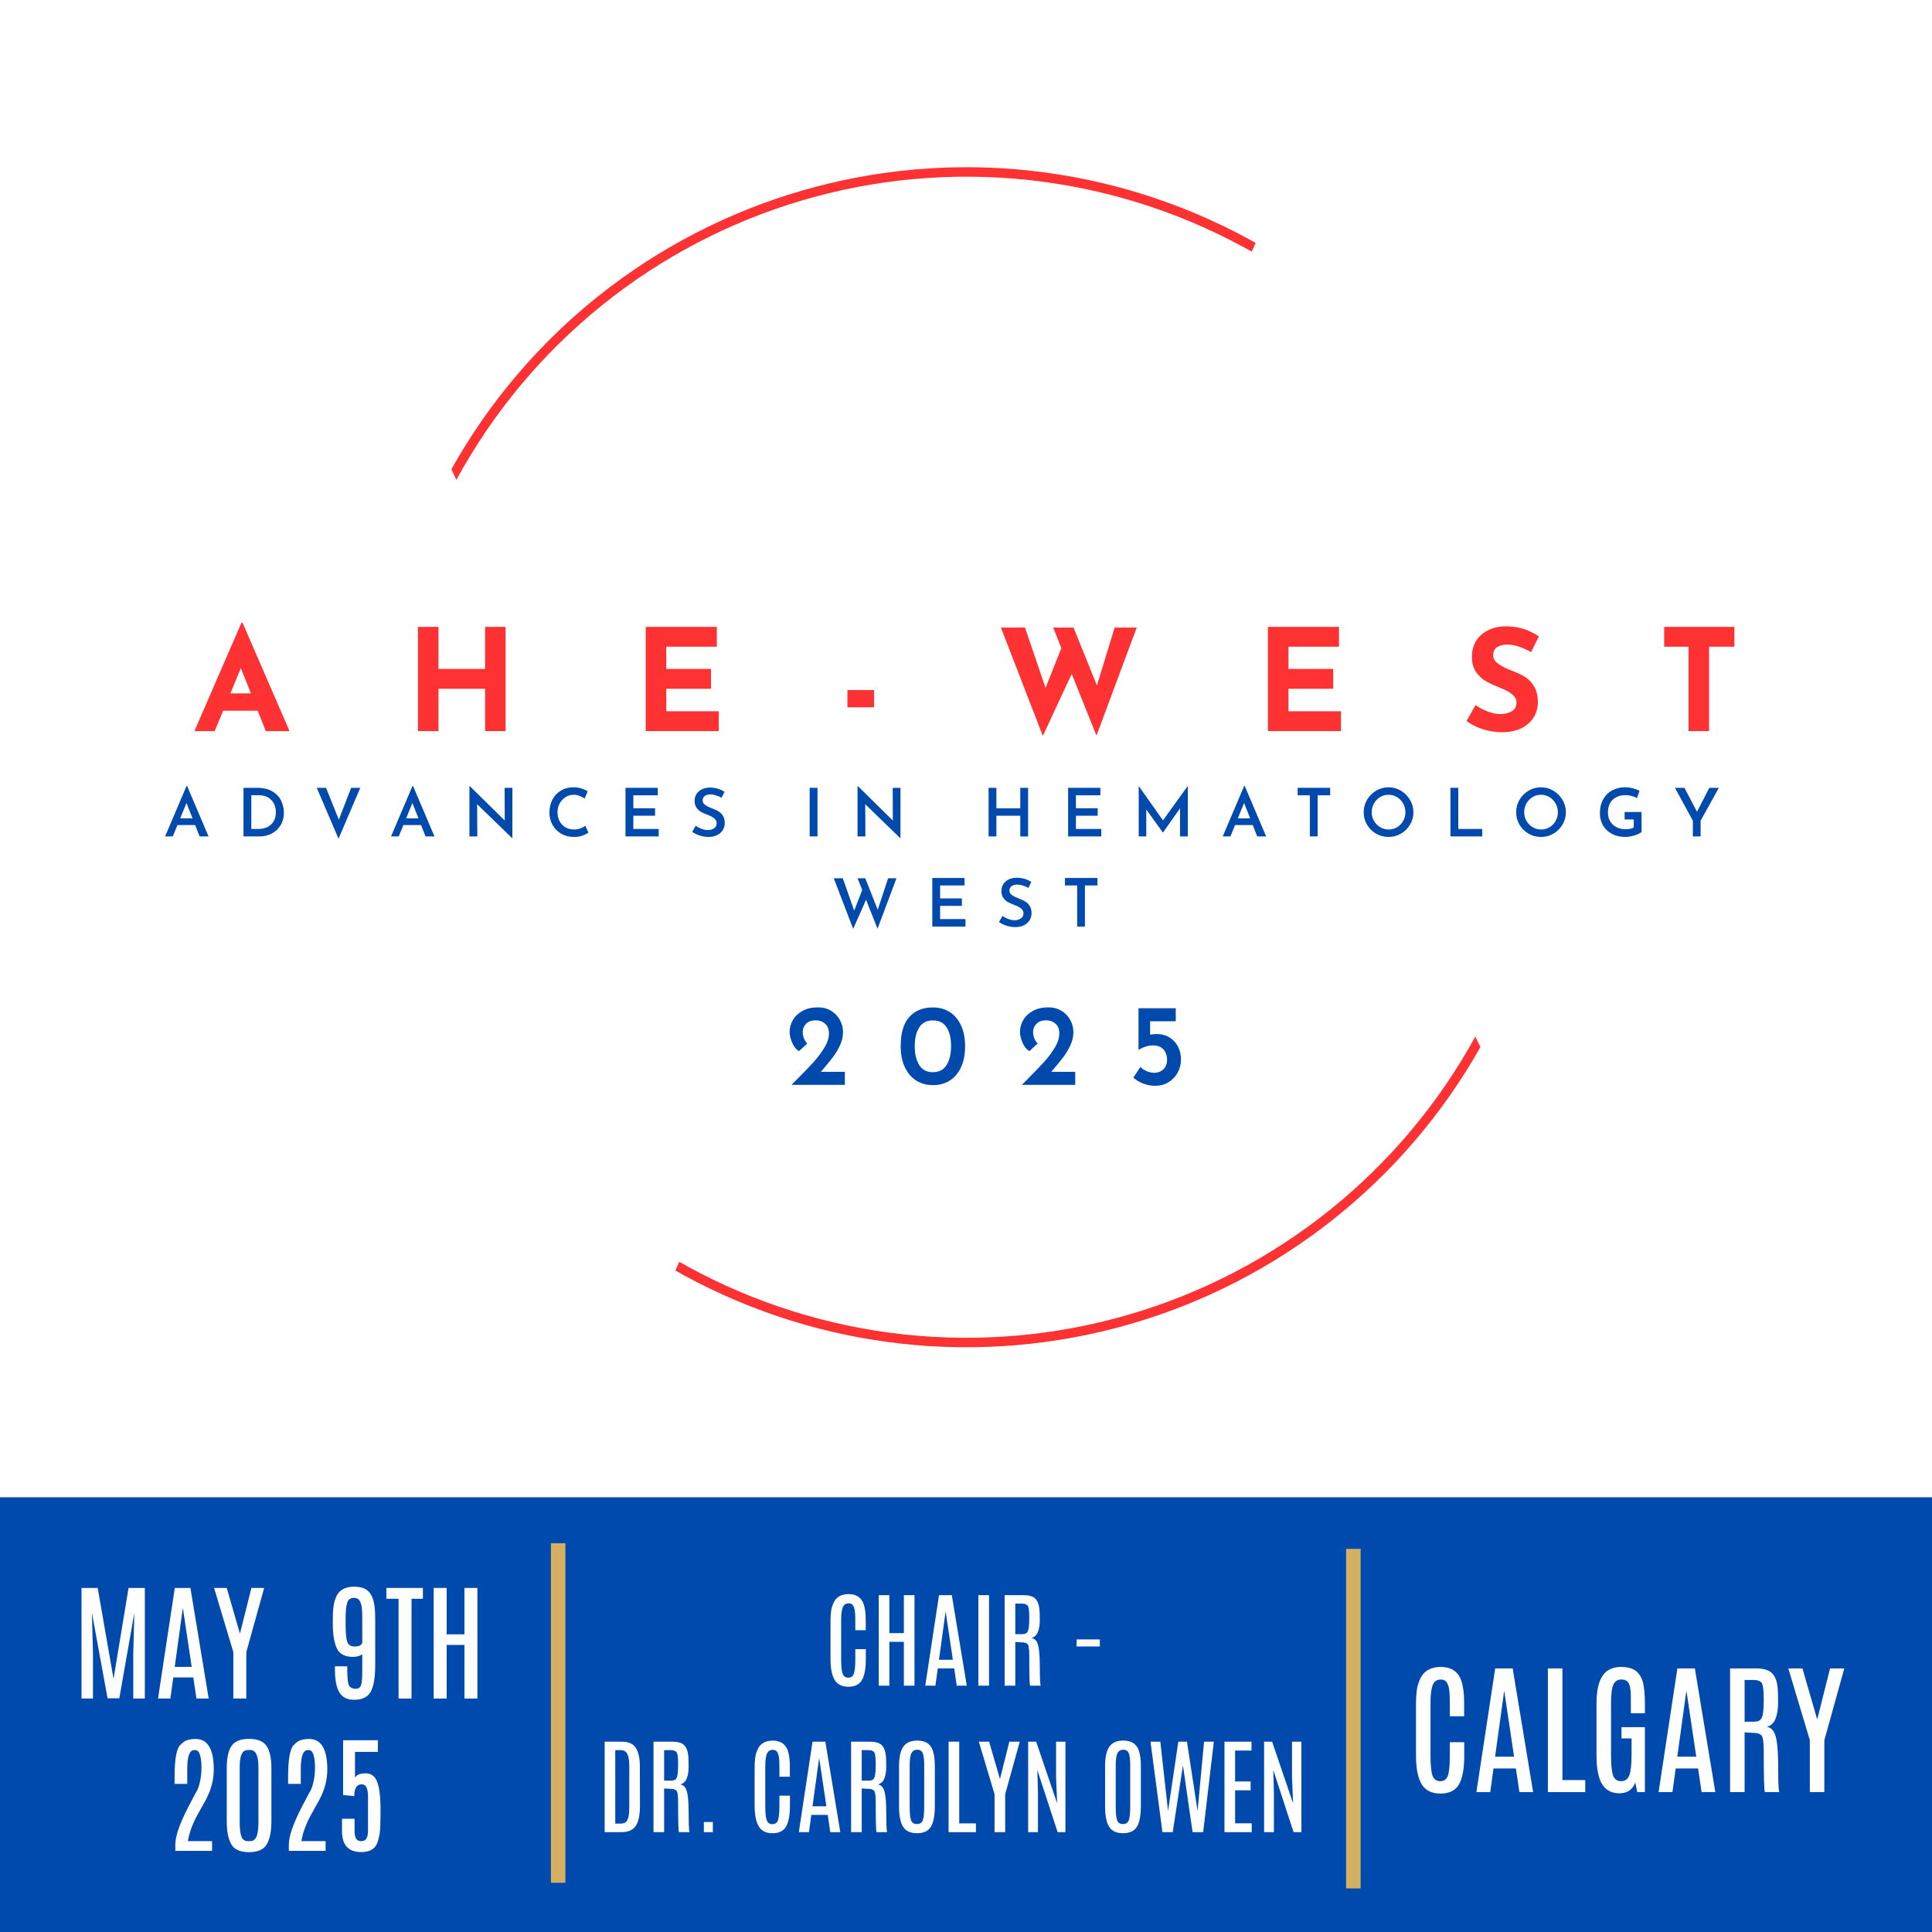 <svg xmlns="http://www.w3.org/2000/svg" xmlns:xlink="http://www.w3.org/1999/xlink" width="1200" viewBox="0 0 900 900" height="1200" preserveAspectRatio="xMidYMid meet"><defs><g></g><clipPath id="318fe3b768"><path d="M 0 697.492 L 900 697.492 L 900 899.992 L 0 899.992 Z M 0 697.492 " clip-rule="nonzero"></path></clipPath><clipPath id="d63f9e5e14"><path d="M 210 77 L 690 77 L 690 628 L 210 628 Z M 210 77 " clip-rule="nonzero"></path></clipPath><clipPath id="4c1cd659b2"><path d="M 853.598 368.203 L 486.469 754.949 L 46.418 337.223 L 413.543 -49.527 Z M 853.598 368.203 " clip-rule="nonzero"></path></clipPath><clipPath id="1ae7d8a7b8"><path d="M 853.598 368.203 L 486.469 754.949 L 46.418 337.223 L 413.543 -49.527 Z M 853.598 368.203 " clip-rule="nonzero"></path></clipPath></defs><rect x="-90" width="1080" fill="#ffffff" y="-90" height="1080" fill-opacity="1"></rect><rect x="-90" width="1080" fill="#ffffff" y="-90" height="1080" fill-opacity="1"></rect><g clip-path="url(#318fe3b768)"><path fill="#004aad" d="M 0 697.492 L 900 697.492 L 900 899.992 L 0 899.992 Z M 0 697.492 " fill-opacity="1" fill-rule="nonzero"></path></g><path stroke-linecap="butt" transform="matrix(0, -0.75, 0.75, 0, 256.631, 877.086)" fill="none" stroke-linejoin="miter" d="M -0.001 4.502 L 210.916 4.502 " stroke="#d4b062" stroke-width="9" stroke-opacity="1" stroke-miterlimit="4"></path><path stroke-linecap="butt" transform="matrix(0, -0.75, 0.75, 0, 627.074, 879.695)" fill="none" stroke-linejoin="miter" d="M -0.001 4.5 L 210.916 4.5 " stroke="#d4b062" stroke-width="9" stroke-opacity="1" stroke-miterlimit="4"></path><g fill="#ffffff" fill-opacity="1"><g transform="translate(655.564, 834.823)"><g><path d="M 4.062 -40.984 C 4.062 -45.348 4.422 -48.551 5.141 -50.594 C 5.859 -52.645 6.645 -54.156 7.5 -55.125 C 9.352 -57.219 12.055 -58.273 15.609 -58.297 C 20.586 -58.273 23.797 -56.082 25.234 -51.719 C 26.066 -49.207 26.484 -45.867 26.484 -41.703 L 26.484 -35.312 L 19.828 -35.312 L 19.828 -41.734 C 19.828 -45.422 19.625 -47.91 19.219 -49.203 C 18.82 -50.504 18.336 -51.367 17.766 -51.797 C 17.203 -52.223 16.484 -52.438 15.609 -52.438 C 13.797 -52.438 12.547 -51.578 11.859 -49.859 C 11.172 -48.148 10.828 -45.453 10.828 -41.766 L 10.828 -16.828 C 10.828 -12.461 11.141 -9.41 11.766 -7.672 C 12.391 -5.941 13.586 -5.078 15.359 -5.078 C 17.141 -5.078 18.328 -5.945 18.922 -7.688 C 19.523 -9.438 19.828 -12.492 19.828 -16.859 L 19.828 -23.234 L 26.547 -23.234 L 26.547 -16.922 C 26.547 -10.879 25.723 -6.43 24.078 -3.578 C 22.43 -0.734 19.555 0.688 15.453 0.688 C 11.348 0.688 8.422 -0.773 6.672 -3.703 C 4.93 -6.641 4.062 -11.066 4.062 -16.984 Z M 4.062 -40.984 "></path></g></g></g><g fill="#ffffff" fill-opacity="1"><g transform="translate(685.612, 834.823)"><g><path d="M 10.906 -57.609 L 19.047 -57.609 L 28.578 0 L 22.188 0 L 20.547 -11 L 10.109 -11 L 8.609 0 L 2.156 0 Z M 10.859 -16.5 L 19.703 -16.5 L 15.156 -46.938 L 15.062 -46.938 Z M 10.859 -16.5 "></path></g></g></g><g fill="#ffffff" fill-opacity="1"><g transform="translate(716.347, 834.823)"><g><path d="M 4.719 -57.609 L 11.484 -57.609 L 11.484 -5.594 L 22.125 -5.594 L 22.125 0 L 4.719 0 Z M 4.719 -57.609 "></path></g></g></g><g fill="#ffffff" fill-opacity="1"><g transform="translate(739.652, 834.823)"><g><path d="M 4.062 -41.312 C 4.062 -49.77 6.066 -55.023 10.078 -57.078 C 11.648 -57.867 13.375 -58.273 15.25 -58.297 C 18.758 -58.297 21.301 -57.547 22.875 -56.047 C 24.445 -54.555 25.461 -52.582 25.922 -50.125 C 26.379 -47.664 26.609 -44.68 26.609 -41.172 L 26.609 -36.719 L 20.062 -36.719 L 20.062 -44.219 C 20.062 -47.164 19.758 -49.27 19.156 -50.531 C 18.562 -51.801 17.383 -52.438 15.625 -52.438 C 13.875 -52.438 12.633 -51.641 11.906 -50.047 C 11.188 -48.453 10.828 -45.633 10.828 -41.594 L 10.828 -17.375 C 10.828 -12.77 11.145 -9.566 11.781 -7.766 C 12.414 -5.973 13.664 -5.078 15.531 -5.078 C 17.395 -5.078 18.672 -6.004 19.359 -7.859 C 20.047 -9.711 20.391 -12.93 20.391 -17.516 L 20.391 -25 L 15.703 -25 L 15.703 -30.25 L 26.609 -30.25 L 26.609 0 L 23.047 0 L 22.125 -4.453 C 20.832 -1.109 18.367 0.562 14.734 0.562 C 11.109 0.562 8.422 -0.848 6.672 -3.672 C 4.93 -6.504 4.062 -11 4.062 -17.156 Z M 4.062 -41.312 "></path></g></g></g><g fill="#ffffff" fill-opacity="1"><g transform="translate(770.485, 834.823)"><g><path d="M 10.906 -57.609 L 19.047 -57.609 L 28.578 0 L 22.188 0 L 20.547 -11 L 10.109 -11 L 8.609 0 L 2.156 0 Z M 10.859 -16.5 L 19.703 -16.5 L 15.156 -46.938 L 15.062 -46.938 Z M 10.859 -16.5 "></path></g></g></g><g fill="#ffffff" fill-opacity="1"><g transform="translate(801.22, 834.823)"><g><path d="M 4.719 -57.609 L 16.797 -57.609 C 20.211 -57.609 22.676 -56.895 24.188 -55.469 C 25.695 -54.051 26.602 -51.645 26.906 -48.25 C 27.031 -46.852 27.094 -44.676 27.094 -41.719 C 27.094 -38.758 26.707 -36.273 25.938 -34.266 C 25.164 -32.254 23.797 -30.957 21.828 -30.375 C 23.266 -30.133 24.352 -29.375 25.094 -28.094 C 25.844 -26.82 26.367 -24.797 26.672 -22.016 C 26.984 -19.234 27.141 -15.098 27.141 -9.609 C 27.141 -4.117 27.312 -0.914 27.656 0 L 20.922 0 C 20.566 -0.695 20.391 -7.164 20.391 -19.406 C 20.391 -23.531 19.984 -25.926 19.172 -26.594 C 18.367 -27.258 17.148 -27.594 15.516 -27.594 L 11.484 -27.828 L 11.484 0 L 4.719 0 Z M 20.391 -43.5 C 20.391 -47.926 19.988 -50.488 19.188 -51.188 C 18.395 -51.883 17.25 -52.234 15.75 -52.234 L 11.484 -52.234 L 11.484 -32.797 L 15.812 -32.797 C 17.113 -32.797 18.07 -33.047 18.688 -33.547 C 19.301 -34.047 19.738 -35.004 20 -36.422 C 20.258 -37.848 20.391 -40.078 20.391 -43.109 Z M 20.391 -43.5 "></path></g></g></g><g fill="#ffffff" fill-opacity="1"><g transform="translate(832.414, 834.823)"><g><path d="M 20.094 -57.609 L 26.734 -57.609 L 17.438 -24.188 L 17.438 0 L 10.672 0 L 10.672 -24.188 L 0.656 -57.609 L 7.234 -57.609 L 14.047 -34.047 L 14.172 -34.047 Z M 20.094 -57.609 "></path></g></g></g><g fill="#ffffff" fill-opacity="1"><g transform="translate(859.783, 834.823)"><g></g></g></g><g fill="#ffffff" fill-opacity="1"><g transform="translate(33.75, 791.24)"><g><path d="M 26.141 -51.516 L 33.719 -51.516 L 33.719 0 L 28.328 0 L 28.328 -20.656 L 28.828 -39.922 L 21.828 -0.094 L 16.359 -0.094 L 9.078 -39.922 L 9.562 -20.656 L 9.562 0 L 4.219 0 L 4.219 -51.516 L 11.766 -51.516 L 19.141 -9.156 Z M 26.141 -51.516 "></path></g></g></g><g fill="#ffffff" fill-opacity="1"><g transform="translate(71.674, 791.24)"><g><path d="M 9.75 -51.516 L 17.031 -51.516 L 25.547 0 L 19.844 0 L 18.375 -9.828 L 9.047 -9.828 L 7.703 0 L 1.938 0 Z M 9.719 -14.75 L 17.625 -14.75 L 13.547 -41.969 L 13.469 -41.969 Z M 9.719 -14.75 "></path></g></g></g><g fill="#ffffff" fill-opacity="1"><g transform="translate(99.152, 791.24)"><g><path d="M 17.969 -51.516 L 23.906 -51.516 L 15.594 -21.625 L 15.594 0 L 9.547 0 L 9.547 -21.625 L 0.578 -51.516 L 6.469 -51.516 L 12.562 -30.438 L 12.672 -30.438 Z M 17.969 -51.516 "></path></g></g></g><g fill="#ffffff" fill-opacity="1"><g transform="translate(123.621, 791.24)"><g></g></g></g><g fill="#ffffff" fill-opacity="1"><g transform="translate(138.34, 791.24)"><g></g></g></g><g fill="#ffffff" fill-opacity="1"><g transform="translate(153.07, 791.24)"><g><path d="M 1.953 -36.578 C 1.953 -40.578 2.227 -43.488 2.781 -45.312 C 3.344 -47.145 3.977 -48.477 4.688 -49.312 C 6.258 -51.164 8.672 -52.094 11.922 -52.094 C 15.172 -52.094 17.508 -51.242 18.938 -49.547 C 20.375 -47.848 21.242 -45.234 21.547 -41.703 C 21.66 -40.273 21.719 -38.508 21.719 -36.406 L 21.719 -15.688 C 21.719 -8.695 20.734 -4.113 18.766 -1.938 C 17.242 -0.258 14.945 0.578 11.875 0.578 C 8.801 0.578 6.562 -0.492 5.156 -2.641 C 3.75 -4.785 3.016 -8.285 2.953 -13.141 L 2.953 -15.016 L 8.688 -15.016 L 8.688 -14.141 C 8.688 -9.398 9.02 -6.613 9.688 -5.781 C 10.352 -4.945 11.316 -4.531 12.578 -4.531 C 13.848 -4.531 14.68 -5.062 15.078 -6.125 C 15.484 -7.188 15.688 -9.359 15.688 -12.641 L 15.688 -20.656 C 14.676 -19.82 13.203 -19.406 11.266 -19.406 C 7.598 -19.406 5.129 -20.723 3.859 -23.359 C 2.586 -25.992 1.953 -29.961 1.953 -35.266 Z M 15.688 -37.438 C 15.688 -40.688 15.5 -42.883 15.125 -44.031 C 14.758 -45.176 14.32 -45.938 13.812 -46.312 C 13.301 -46.695 12.641 -46.891 11.828 -46.891 C 10.203 -46.891 9.145 -46.117 8.656 -44.578 C 8.176 -43.035 7.938 -40.645 7.938 -37.406 L 7.938 -34.453 C 7.938 -30.504 8.191 -27.812 8.703 -26.375 C 9.223 -24.945 10.395 -24.234 12.219 -24.234 C 14.039 -24.234 15.195 -24.781 15.688 -25.875 Z M 15.688 -37.438 "></path></g></g></g><g fill="#ffffff" fill-opacity="1"><g transform="translate(179.172, 791.24)"><g><path d="M 0.812 -51.516 L 17.828 -51.516 L 17.828 -46.469 L 12.531 -46.469 L 12.531 0 L 6.5 0 L 6.5 -46.469 L 0.812 -46.469 Z M 0.812 -51.516 "></path></g></g></g><g fill="#ffffff" fill-opacity="1"><g transform="translate(197.813, 791.24)"><g><path d="M 18.531 -51.516 L 24.578 -51.516 L 24.578 0 L 18.531 0 L 18.531 -24.969 L 10.266 -24.969 L 10.266 0 L 4.219 0 L 4.219 -51.516 L 10.266 -51.516 L 10.266 -29.906 L 18.531 -29.906 Z M 18.531 -51.516 "></path></g></g></g><g fill="#ffffff" fill-opacity="1"><g transform="translate(76.574, 862.195)"><g><path d="M 4.75 -34.344 C 4.75 -42.383 5.586 -47.332 7.266 -49.188 C 7.91 -49.895 8.562 -50.461 9.219 -50.891 C 10.488 -51.711 12.266 -52.125 14.547 -52.125 C 20.191 -52.125 23.016 -47.367 23.016 -37.859 C 23.016 -33.141 21.797 -28.473 19.359 -23.859 C 18.285 -21.867 17.203 -19.922 16.109 -18.016 C 13.348 -13.242 11.629 -8.75 10.953 -4.531 L 22.219 -4.531 L 22.219 0 L 5.094 0 L 5.094 -2.875 C 5.094 -6.758 7.047 -12.488 10.953 -20.062 C 10.973 -20.082 11.609 -21.301 12.859 -23.719 C 14.109 -26.133 14.859 -27.52 15.109 -27.875 C 15.754 -29.062 16.273 -30.648 16.672 -32.641 C 17.078 -34.641 17.281 -36.66 17.281 -38.703 C 17.281 -40.754 17.129 -42.43 16.828 -43.734 C 16.535 -45.047 16.176 -45.91 15.75 -46.328 C 15.32 -46.754 14.812 -46.969 14.219 -46.969 C 13.625 -46.969 13.141 -46.848 12.766 -46.609 C 11.359 -45.754 10.656 -42.848 10.656 -37.891 L 10.656 -31.188 L 4.75 -31.188 Z M 4.75 -34.344 "></path></g></g></g><g fill="#ffffff" fill-opacity="1"><g transform="translate(102.679, 862.195)"><g><path d="M 2.953 -38.531 C 2.953 -43.102 3.672 -46.516 5.109 -48.766 C 6.547 -51.023 9.281 -52.156 13.312 -52.156 C 17.344 -52.156 20.086 -51.031 21.547 -48.781 C 23.016 -46.539 23.75 -43.125 23.75 -38.531 L 23.75 -13.906 C 23.75 -9.164 23.039 -5.562 21.625 -3.094 C 20.207 -0.625 17.441 0.609 13.328 0.609 C 9.223 0.609 6.469 -0.613 5.062 -3.062 C 3.656 -5.508 2.953 -9.125 2.953 -13.906 Z M 17.719 -38.859 C 17.719 -43.859 16.656 -46.539 14.531 -46.906 C 14.195 -46.969 13.719 -47 13.094 -47 C 12.469 -47 11.863 -46.879 11.281 -46.641 C 10.707 -46.41 10.18 -45.719 9.703 -44.562 C 9.223 -43.414 8.984 -41.523 8.984 -38.891 L 8.984 -13.766 C 8.984 -13.68 8.984 -13.602 8.984 -13.531 C 8.984 -8.883 9.562 -6.113 10.719 -5.219 C 11.301 -4.75 12.004 -4.516 12.828 -4.516 C 13.66 -4.516 14.254 -4.551 14.609 -4.625 C 14.984 -4.664 15.383 -4.863 15.812 -5.219 C 17.082 -6.188 17.719 -8.969 17.719 -13.562 C 17.719 -13.633 17.719 -13.703 17.719 -13.766 Z M 17.719 -38.859 "></path></g></g></g><g fill="#ffffff" fill-opacity="1"><g transform="translate(129.457, 862.195)"><g><path d="M 4.75 -34.344 C 4.75 -42.383 5.586 -47.332 7.266 -49.188 C 7.91 -49.895 8.562 -50.461 9.219 -50.891 C 10.488 -51.711 12.266 -52.125 14.547 -52.125 C 20.191 -52.125 23.016 -47.367 23.016 -37.859 C 23.016 -33.141 21.797 -28.473 19.359 -23.859 C 18.285 -21.867 17.203 -19.922 16.109 -18.016 C 13.348 -13.242 11.629 -8.75 10.953 -4.531 L 22.219 -4.531 L 22.219 0 L 5.094 0 L 5.094 -2.875 C 5.094 -6.758 7.047 -12.488 10.953 -20.062 C 10.973 -20.082 11.609 -21.301 12.859 -23.719 C 14.109 -26.133 14.859 -27.52 15.109 -27.875 C 15.754 -29.062 16.273 -30.648 16.672 -32.641 C 17.078 -34.641 17.281 -36.66 17.281 -38.703 C 17.281 -40.754 17.129 -42.43 16.828 -43.734 C 16.535 -45.047 16.176 -45.91 15.75 -46.328 C 15.32 -46.754 14.812 -46.969 14.219 -46.969 C 13.625 -46.969 13.141 -46.848 12.766 -46.609 C 11.359 -45.754 10.656 -42.848 10.656 -37.891 L 10.656 -31.188 L 4.75 -31.188 Z M 4.75 -34.344 "></path></g></g></g><g fill="#ffffff" fill-opacity="1"><g transform="translate(155.562, 862.195)"><g><path d="M 9.812 -34.047 C 10.488 -35.422 12.176 -36.109 14.875 -36.109 C 14.895 -36.109 14.926 -36.109 14.969 -36.109 C 16.289 -36.109 17.469 -35.648 18.5 -34.734 C 20.633 -32.816 21.703 -27.758 21.703 -19.562 C 21.703 -13.195 21.551 -9.242 21.25 -7.703 C 20.945 -6.16 20.641 -4.941 20.328 -4.047 C 19.305 -0.961 16.773 0.578 12.734 0.578 C 6.742 0.578 3.75 -2.695 3.75 -9.25 L 3.75 -14.938 L 9.609 -14.938 L 9.609 -9.219 C 9.609 -7.738 9.836 -6.582 10.297 -5.75 C 10.754 -4.926 11.547 -4.516 12.672 -4.516 C 13.805 -4.516 14.625 -4.922 15.125 -5.734 C 15.625 -6.555 15.875 -7.828 15.875 -9.547 L 15.875 -24.922 C 15.875 -27.004 15.648 -28.535 15.203 -29.516 C 14.754 -30.492 13.984 -30.984 12.891 -30.984 C 10.617 -30.984 9.484 -29.156 9.484 -25.5 L 4.281 -25.969 L 4.281 -51.531 L 20.469 -51.531 L 20.469 -46.094 L 9.812 -46.094 Z M 9.812 -34.047 "></path></g></g></g><g fill="#ffffff" fill-opacity="1"><g transform="translate(383.918, 785.246)"><g><path d="M 2.969 -29.984 C 2.969 -33.18 3.227 -35.531 3.75 -37.031 C 4.281 -38.531 4.859 -39.629 5.484 -40.328 C 6.836 -41.859 8.816 -42.633 11.422 -42.656 C 15.066 -42.633 17.414 -41.031 18.469 -37.844 C 19.07 -36 19.375 -33.555 19.375 -30.516 L 19.375 -25.844 L 14.516 -25.844 L 14.516 -30.531 C 14.516 -33.227 14.363 -35.051 14.062 -36 C 13.77 -36.957 13.414 -37.586 13 -37.891 C 12.582 -38.203 12.055 -38.359 11.422 -38.359 C 10.098 -38.359 9.18 -37.734 8.672 -36.484 C 8.172 -35.234 7.922 -33.258 7.922 -30.562 L 7.922 -12.312 C 7.922 -9.113 8.148 -6.879 8.609 -5.609 C 9.066 -4.348 9.945 -3.719 11.25 -3.719 C 12.551 -3.719 13.422 -4.352 13.859 -5.625 C 14.297 -6.906 14.516 -9.141 14.516 -12.328 L 14.516 -17 L 19.422 -17 L 19.422 -12.375 C 19.422 -7.957 18.816 -4.707 17.609 -2.625 C 16.41 -0.539 14.305 0.5 11.297 0.5 C 8.297 0.5 6.156 -0.57 4.875 -2.719 C 3.602 -4.863 2.969 -8.098 2.969 -12.422 Z M 2.969 -29.984 "></path></g></g></g><g fill="#ffffff" fill-opacity="1"><g transform="translate(405.896, 785.246)"><g><path d="M 15.156 -42.156 L 20.109 -42.156 L 20.109 0 L 15.156 0 L 15.156 -20.422 L 8.406 -20.422 L 8.406 0 L 3.453 0 L 3.453 -42.156 L 8.406 -42.156 L 8.406 -24.469 L 15.156 -24.469 Z M 15.156 -42.156 "></path></g></g></g><g fill="#ffffff" fill-opacity="1"><g transform="translate(429.454, 785.246)"><g><path d="M 7.969 -42.156 L 13.938 -42.156 L 20.906 0 L 16.234 0 L 15.047 -8.047 L 7.406 -8.047 L 6.297 0 L 1.578 0 Z M 7.953 -12.062 L 14.422 -12.062 L 11.094 -34.344 L 11.016 -34.344 Z M 7.953 -12.062 "></path></g></g></g><g fill="#ffffff" fill-opacity="1"><g transform="translate(451.934, 785.246)"><g><path d="M 3.828 -42.156 L 8.797 -42.156 L 8.797 0 L 3.828 0 Z M 3.828 -42.156 "></path></g></g></g><g fill="#ffffff" fill-opacity="1"><g transform="translate(464.551, 785.246)"><g><path d="M 3.453 -42.156 L 12.281 -42.156 C 14.789 -42.156 16.594 -41.633 17.688 -40.594 C 18.789 -39.551 19.457 -37.785 19.688 -35.297 C 19.781 -34.273 19.828 -32.68 19.828 -30.516 C 19.828 -28.359 19.539 -26.547 18.969 -25.078 C 18.406 -23.609 17.406 -22.656 15.969 -22.219 C 17.02 -22.039 17.816 -21.484 18.359 -20.547 C 18.91 -19.617 19.297 -18.133 19.516 -16.094 C 19.742 -14.062 19.859 -11.035 19.859 -7.016 C 19.859 -3.004 19.984 -0.664 20.234 0 L 15.297 0 C 15.047 -0.508 14.922 -5.242 14.922 -14.203 C 14.922 -17.223 14.625 -18.973 14.031 -19.453 C 13.438 -19.941 12.547 -20.188 11.359 -20.188 L 8.406 -20.359 L 8.406 0 L 3.453 0 Z M 14.922 -31.828 C 14.922 -35.066 14.629 -36.941 14.047 -37.453 C 13.461 -37.961 12.617 -38.219 11.516 -38.219 L 8.406 -38.219 L 8.406 -24 L 11.562 -24 C 12.52 -24 13.223 -24.18 13.672 -24.547 C 14.117 -24.91 14.438 -25.613 14.625 -26.656 C 14.82 -27.695 14.922 -29.328 14.922 -31.547 Z M 14.922 -31.828 "></path></g></g></g><g fill="#ffffff" fill-opacity="1"><g transform="translate(487.367, 785.246)"><g></g></g></g><g fill="#ffffff" fill-opacity="1"><g transform="translate(499.41, 785.246)"><g><path d="M 2.109 -21.531 L 12.938 -21.531 L 12.938 -18.266 L 2.109 -18.266 Z M 2.109 -21.531 "></path></g></g></g><g fill="#ffffff" fill-opacity="1"><g transform="translate(278.25, 853.496)"><g><path d="M 3.422 -42.156 L 11.359 -42.156 C 14.578 -42.156 16.789 -41.16 18 -39.172 C 19.219 -37.18 19.828 -34.359 19.828 -30.703 L 19.859 -12.188 C 19.859 -7.863 19.191 -4.75 17.859 -2.844 C 16.535 -0.945 14.312 0 11.188 0 L 3.422 0 Z M 14.891 -30.828 C 14.891 -33.461 14.578 -35.352 13.953 -36.5 C 13.336 -37.645 12.316 -38.219 10.891 -38.219 L 8.359 -38.219 L 8.359 -4 L 10.891 -4 C 11.848 -4 12.598 -4.191 13.141 -4.578 C 14.305 -5.398 14.891 -7.68 14.891 -11.422 Z M 14.891 -30.828 "></path></g></g></g><g fill="#ffffff" fill-opacity="1"><g transform="translate(300.97, 853.496)"><g><path d="M 3.453 -42.156 L 12.281 -42.156 C 14.789 -42.156 16.594 -41.633 17.688 -40.594 C 18.789 -39.551 19.457 -37.785 19.688 -35.297 C 19.781 -34.273 19.828 -32.68 19.828 -30.516 C 19.828 -28.359 19.539 -26.547 18.969 -25.078 C 18.406 -23.609 17.406 -22.656 15.969 -22.219 C 17.02 -22.039 17.816 -21.484 18.359 -20.547 C 18.91 -19.617 19.297 -18.133 19.516 -16.094 C 19.742 -14.062 19.859 -11.035 19.859 -7.016 C 19.859 -3.004 19.984 -0.664 20.234 0 L 15.297 0 C 15.047 -0.508 14.922 -5.242 14.922 -14.203 C 14.922 -17.223 14.625 -18.973 14.031 -19.453 C 13.438 -19.941 12.547 -20.188 11.359 -20.188 L 8.406 -20.359 L 8.406 0 L 3.453 0 Z M 14.922 -31.828 C 14.922 -35.066 14.629 -36.941 14.047 -37.453 C 13.461 -37.961 12.617 -38.219 11.516 -38.219 L 8.406 -38.219 L 8.406 -24 L 11.562 -24 C 12.52 -24 13.223 -24.18 13.672 -24.547 C 14.117 -24.91 14.438 -25.613 14.625 -26.656 C 14.82 -27.695 14.922 -29.328 14.922 -31.547 Z M 14.922 -31.828 "></path></g></g></g><g fill="#ffffff" fill-opacity="1"><g transform="translate(323.786, 853.496)"><g><path d="M 4.094 -4.734 L 8.281 -4.734 L 8.281 0 L 4.094 0 Z M 4.094 -4.734 "></path></g></g></g><g fill="#ffffff" fill-opacity="1"><g transform="translate(336.522, 853.496)"><g></g></g></g><g fill="#ffffff" fill-opacity="1"><g transform="translate(348.565, 853.496)"><g><path d="M 2.969 -29.984 C 2.969 -33.18 3.227 -35.531 3.75 -37.031 C 4.281 -38.531 4.859 -39.629 5.484 -40.328 C 6.836 -41.859 8.816 -42.633 11.422 -42.656 C 15.066 -42.633 17.414 -41.031 18.469 -37.844 C 19.07 -36 19.375 -33.555 19.375 -30.516 L 19.375 -25.844 L 14.516 -25.844 L 14.516 -30.531 C 14.516 -33.227 14.363 -35.051 14.062 -36 C 13.77 -36.957 13.414 -37.586 13 -37.891 C 12.582 -38.203 12.055 -38.359 11.422 -38.359 C 10.098 -38.359 9.18 -37.734 8.672 -36.484 C 8.172 -35.234 7.922 -33.258 7.922 -30.562 L 7.922 -12.312 C 7.922 -9.113 8.148 -6.879 8.609 -5.609 C 9.066 -4.348 9.945 -3.719 11.25 -3.719 C 12.551 -3.719 13.422 -4.352 13.859 -5.625 C 14.297 -6.906 14.516 -9.141 14.516 -12.328 L 14.516 -17 L 19.422 -17 L 19.422 -12.375 C 19.422 -7.957 18.816 -4.707 17.609 -2.625 C 16.41 -0.539 14.305 0.5 11.297 0.5 C 8.297 0.5 6.156 -0.57 4.875 -2.719 C 3.602 -4.863 2.969 -8.098 2.969 -12.422 Z M 2.969 -29.984 "></path></g></g></g><g fill="#ffffff" fill-opacity="1"><g transform="translate(370.543, 853.496)"><g><path d="M 7.969 -42.156 L 13.938 -42.156 L 20.906 0 L 16.234 0 L 15.047 -8.047 L 7.406 -8.047 L 6.297 0 L 1.578 0 Z M 7.953 -12.062 L 14.422 -12.062 L 11.094 -34.344 L 11.016 -34.344 Z M 7.953 -12.062 "></path></g></g></g><g fill="#ffffff" fill-opacity="1"><g transform="translate(393.023, 853.496)"><g><path d="M 3.453 -42.156 L 12.281 -42.156 C 14.789 -42.156 16.594 -41.633 17.688 -40.594 C 18.789 -39.551 19.457 -37.785 19.688 -35.297 C 19.781 -34.273 19.828 -32.68 19.828 -30.516 C 19.828 -28.359 19.539 -26.547 18.969 -25.078 C 18.406 -23.609 17.406 -22.656 15.969 -22.219 C 17.02 -22.039 17.816 -21.484 18.359 -20.547 C 18.91 -19.617 19.297 -18.133 19.516 -16.094 C 19.742 -14.062 19.859 -11.035 19.859 -7.016 C 19.859 -3.004 19.984 -0.664 20.234 0 L 15.297 0 C 15.047 -0.508 14.922 -5.242 14.922 -14.203 C 14.922 -17.223 14.625 -18.973 14.031 -19.453 C 13.438 -19.941 12.547 -20.188 11.359 -20.188 L 8.406 -20.359 L 8.406 0 L 3.453 0 Z M 14.922 -31.828 C 14.922 -35.066 14.629 -36.941 14.047 -37.453 C 13.461 -37.961 12.617 -38.219 11.516 -38.219 L 8.406 -38.219 L 8.406 -24 L 11.562 -24 C 12.52 -24 13.223 -24.18 13.672 -24.547 C 14.117 -24.91 14.438 -25.613 14.625 -26.656 C 14.82 -27.695 14.922 -29.328 14.922 -31.547 Z M 14.922 -31.828 "></path></g></g></g><g fill="#ffffff" fill-opacity="1"><g transform="translate(415.839, 853.496)"><g><path d="M 2.969 -30.703 C 2.969 -35.492 3.832 -38.781 5.562 -40.562 C 6.914 -41.969 8.883 -42.672 11.469 -42.672 C 15.238 -42.672 17.648 -41.125 18.703 -38.031 C 19.328 -36.195 19.641 -33.754 19.641 -30.703 L 19.641 -12.125 C 19.641 -7.727 19.023 -4.523 17.797 -2.516 C 16.566 -0.516 14.414 0.484 11.344 0.484 C 8.27 0.484 6.102 -0.52 4.844 -2.531 C 3.594 -4.551 2.969 -7.75 2.969 -12.125 Z M 14.688 -30.984 C 14.688 -33.68 14.469 -35.594 14.031 -36.719 C 13.602 -37.844 12.734 -38.406 11.422 -38.406 C 10.109 -38.406 9.195 -37.832 8.688 -36.688 C 8.176 -35.539 7.922 -33.648 7.922 -31.016 L 7.922 -12.062 C 7.922 -8.852 8.145 -6.672 8.594 -5.516 C 9.039 -4.359 9.941 -3.781 11.297 -3.781 C 12.66 -3.781 13.566 -4.363 14.016 -5.531 C 14.461 -6.707 14.688 -8.883 14.688 -12.062 Z M 14.688 -30.984 "></path></g></g></g><g fill="#ffffff" fill-opacity="1"><g transform="translate(438.439, 853.496)"><g><path d="M 3.453 -42.156 L 8.406 -42.156 L 8.406 -4.094 L 16.188 -4.094 L 16.188 0 L 3.453 0 Z M 3.453 -42.156 "></path></g></g></g><g fill="#ffffff" fill-opacity="1"><g transform="translate(455.486, 853.496)"><g><path d="M 14.703 -42.156 L 19.562 -42.156 L 12.766 -17.703 L 12.766 0 L 7.812 0 L 7.812 -17.703 L 0.484 -42.156 L 5.297 -42.156 L 10.281 -24.906 L 10.375 -24.906 Z M 14.703 -42.156 "></path></g></g></g><g fill="#ffffff" fill-opacity="1"><g transform="translate(475.5, 853.496)"><g><path d="M 16.453 -42.156 L 20.828 -42.156 L 20.828 0 L 17.188 0 L 7.734 -28.938 L 8.016 -18.297 L 8.016 0 L 3.453 0 L 3.453 -42.156 L 7.188 -42.156 L 16.953 -13.453 L 16.453 -25.656 Z M 16.453 -42.156 "></path></g></g></g><g fill="#ffffff" fill-opacity="1"><g transform="translate(499.776, 853.496)"><g></g></g></g><g fill="#ffffff" fill-opacity="1"><g transform="translate(511.819, 853.496)"><g><path d="M 2.969 -30.703 C 2.969 -35.492 3.832 -38.781 5.562 -40.562 C 6.914 -41.969 8.883 -42.672 11.469 -42.672 C 15.238 -42.672 17.648 -41.125 18.703 -38.031 C 19.328 -36.195 19.641 -33.754 19.641 -30.703 L 19.641 -12.125 C 19.641 -7.727 19.023 -4.523 17.797 -2.516 C 16.566 -0.516 14.414 0.484 11.344 0.484 C 8.27 0.484 6.102 -0.52 4.844 -2.531 C 3.594 -4.551 2.969 -7.75 2.969 -12.125 Z M 14.688 -30.984 C 14.688 -33.68 14.469 -35.594 14.031 -36.719 C 13.602 -37.844 12.734 -38.406 11.422 -38.406 C 10.109 -38.406 9.195 -37.832 8.688 -36.688 C 8.176 -35.539 7.922 -33.648 7.922 -31.016 L 7.922 -12.062 C 7.922 -8.852 8.145 -6.672 8.594 -5.516 C 9.039 -4.359 9.941 -3.781 11.297 -3.781 C 12.66 -3.781 13.566 -4.363 14.016 -5.531 C 14.461 -6.707 14.688 -8.883 14.688 -12.062 Z M 14.688 -30.984 "></path></g></g></g><g fill="#ffffff" fill-opacity="1"><g transform="translate(534.419, 853.496)"><g><path d="M 26.484 -42.156 L 31.031 -42.156 L 26.062 0 L 21.141 0 L 16.641 -31.109 L 11.875 0 L 7.094 0 L 1.531 -42.156 L 6.109 -42.156 L 9.703 -9.844 L 14.484 -42.156 L 18.531 -42.156 L 23.453 -9.844 Z M 26.484 -42.156 "></path></g></g></g><g fill="#ffffff" fill-opacity="1"><g transform="translate(566.955, 853.496)"><g><path d="M 3.453 -42.156 L 16.047 -42.156 L 16.047 -38.031 L 8.406 -38.031 L 8.406 -23.609 L 15.641 -23.609 L 15.641 -19.5 L 8.406 -19.5 L 8.406 -4.125 L 16.141 -4.125 L 16.141 0 L 3.453 0 Z M 3.453 -42.156 "></path></g></g></g><g fill="#ffffff" fill-opacity="1"><g transform="translate(585.414, 853.496)"><g><path d="M 16.453 -42.156 L 20.828 -42.156 L 20.828 0 L 17.188 0 L 7.734 -28.938 L 8.016 -18.297 L 8.016 0 L 3.453 0 L 3.453 -42.156 L 7.188 -42.156 L 16.953 -13.453 L 16.453 -25.656 Z M 16.453 -42.156 "></path></g></g></g><g fill="#ffffff" fill-opacity="1"><g transform="translate(609.691, 853.496)"><g></g></g></g><g clip-path="url(#d63f9e5e14)"><g clip-path="url(#4c1cd659b2)"><g clip-path="url(#1ae7d8a7b8)"><path fill="#fe3232" d="M 689.645 487.75 C 687.457 491.629 685.176 495.449 682.801 499.219 C 680.426 502.984 677.965 506.695 675.41 510.34 C 672.855 513.988 670.215 517.574 667.488 521.094 C 664.758 524.613 661.945 528.066 659.051 531.449 C 656.156 534.832 653.18 538.141 650.121 541.379 C 647.066 544.617 643.934 547.781 640.723 550.867 C 637.512 553.953 634.227 556.961 630.871 559.887 C 627.516 562.812 624.09 565.656 620.594 568.418 C 617.102 571.176 613.543 573.852 609.918 576.438 C 606.293 579.027 602.605 581.523 598.863 583.934 C 595.117 586.34 591.312 588.656 587.453 590.879 C 583.598 593.102 579.688 595.23 575.727 597.266 C 571.762 599.301 567.754 601.234 563.699 603.074 C 559.641 604.914 555.543 606.652 551.402 608.293 C 547.262 609.93 543.086 611.469 538.871 612.906 C 534.656 614.344 530.406 615.676 526.129 616.906 C 521.848 618.137 517.543 619.262 513.207 620.281 C 508.871 621.305 504.516 622.219 500.137 623.027 C 495.758 623.836 491.359 624.539 486.949 625.137 C 482.535 625.73 478.109 626.219 473.672 626.598 C 469.234 626.98 464.793 627.254 460.344 627.418 C 455.891 627.582 451.441 627.637 446.988 627.586 C 442.535 627.535 438.086 627.375 433.641 627.109 C 429.195 626.84 424.758 626.465 420.332 625.98 C 415.906 625.496 411.492 624.906 407.094 624.211 C 402.695 623.512 398.316 622.707 393.957 621.797 C 389.598 620.887 385.266 619.871 380.957 618.75 C 376.645 617.629 372.367 616.402 368.113 615.074 C 363.863 613.746 359.648 612.312 355.469 610.781 C 351.289 609.246 347.148 607.613 343.047 605.875 C 338.945 604.141 334.887 602.309 330.875 600.375 C 326.863 598.445 322.902 596.414 318.988 594.289 C 317.543 593.508 316.082 592.695 314.605 591.852 L 316.434 587.797 C 317.98 588.676 319.535 589.543 321.109 590.395 C 324.988 592.504 328.914 594.512 332.891 596.43 C 336.867 598.344 340.891 600.16 344.953 601.875 C 349.02 603.594 353.125 605.211 357.27 606.727 C 361.414 608.246 365.594 609.66 369.809 610.973 C 374.023 612.285 378.266 613.492 382.539 614.594 C 386.812 615.699 391.113 616.699 395.434 617.594 C 399.758 618.488 404.098 619.273 408.457 619.957 C 412.82 620.637 417.195 621.211 421.582 621.676 C 425.973 622.145 430.371 622.504 434.777 622.754 C 439.184 623.008 443.594 623.152 448.008 623.188 C 452.422 623.223 456.832 623.148 461.242 622.969 C 465.652 622.789 470.055 622.5 474.449 622.105 C 478.848 621.711 483.23 621.207 487.602 620.598 C 491.973 619.984 496.328 619.27 500.664 618.445 C 505 617.621 509.312 616.691 513.602 615.656 C 517.895 614.621 522.156 613.484 526.391 612.238 C 530.625 610.996 534.828 609.648 538.996 608.199 C 543.168 606.75 547.297 605.199 551.391 603.547 C 555.484 601.895 559.535 600.145 563.539 598.297 C 567.547 596.445 571.508 594.5 575.418 592.453 C 579.332 590.41 583.191 588.273 587 586.039 C 590.805 583.809 594.555 581.48 598.25 579.066 C 601.941 576.648 605.574 574.145 609.145 571.551 C 612.715 568.957 616.223 566.273 619.66 563.508 C 623.102 560.742 626.469 557.895 629.77 554.965 C 633.07 552.031 636.297 549.023 639.449 545.934 C 642.602 542.844 645.676 539.68 648.676 536.441 C 651.672 533.203 654.59 529.891 657.426 526.508 C 660.262 523.125 663.012 519.676 665.68 516.16 C 668.344 512.645 670.926 509.062 673.414 505.418 C 675.906 501.777 678.309 498.074 680.617 494.312 C 682.93 490.551 685.145 486.738 687.27 482.867 C 688.027 484.508 688.801 486.129 689.637 487.738 Z M 583.098 117.219 C 581.824 116.504 580.559 115.793 579.27 115.094 C 575.383 112.984 571.441 110.969 567.457 109.051 C 563.469 107.133 559.438 105.312 555.359 103.59 C 551.285 101.871 547.168 100.25 543.012 98.73 C 538.855 97.211 534.664 95.797 530.441 94.484 C 526.215 93.172 521.957 91.961 517.676 90.859 C 513.391 89.754 509.078 88.754 504.746 87.863 C 500.414 86.969 496.059 86.184 491.688 85.504 C 487.312 84.828 482.93 84.254 478.527 83.793 C 474.129 83.328 469.719 82.973 465.301 82.727 C 460.883 82.477 456.461 82.34 452.035 82.309 C 447.613 82.277 443.188 82.355 438.77 82.543 C 434.348 82.73 429.934 83.027 425.527 83.43 C 421.121 83.832 416.727 84.344 412.344 84.961 C 407.965 85.582 403.602 86.309 399.254 87.141 C 394.91 87.973 390.586 88.914 386.289 89.961 C 381.988 91.004 377.715 92.156 373.473 93.41 C 369.23 94.664 365.02 96.023 360.844 97.484 C 356.668 98.945 352.531 100.508 348.43 102.176 C 344.332 103.84 340.273 105.602 336.262 107.469 C 332.246 109.332 328.281 111.293 324.367 113.352 C 320.449 115.41 316.586 117.562 312.773 119.809 C 308.961 122.059 305.207 124.398 301.512 126.832 C 297.816 129.262 294.184 131.785 290.609 134.395 C 287.035 137.008 283.531 139.703 280.09 142.484 C 276.648 145.27 273.281 148.133 269.98 151.082 C 266.68 154.031 263.457 157.059 260.305 160.164 C 257.152 163.27 254.082 166.453 251.086 169.711 C 248.09 172.969 245.18 176.297 242.348 179.695 C 239.516 183.098 236.77 186.566 234.109 190.102 C 231.445 193.637 228.875 197.234 226.391 200.895 C 223.906 204.555 221.512 208.277 219.211 212.055 C 216.906 215.836 214.699 219.668 212.586 223.555 C 211.844 221.898 211.078 220.25 210.262 218.621 C 212.438 214.727 214.711 210.887 217.078 207.102 C 219.445 203.316 221.898 199.594 224.445 195.926 C 226.996 192.262 229.629 188.66 232.352 185.125 C 235.074 181.586 237.883 178.117 240.773 174.719 C 243.664 171.32 246.637 167.992 249.691 164.734 C 252.746 161.48 255.875 158.301 259.086 155.199 C 262.293 152.094 265.574 149.07 268.93 146.129 C 272.285 143.188 275.711 140.328 279.207 137.551 C 282.703 134.773 286.262 132.086 289.887 129.48 C 293.516 126.879 297.203 124.367 300.949 121.941 C 304.699 119.52 308.504 117.188 312.367 114.949 C 316.227 112.715 320.141 110.57 324.105 108.523 C 328.074 106.477 332.086 104.527 336.148 102.676 C 340.211 100.824 344.312 99.07 348.461 97.418 C 352.605 95.766 356.789 94.215 361.012 92.77 C 365.234 91.32 369.488 89.977 373.777 88.734 C 378.062 87.492 382.379 86.359 386.723 85.328 C 391.066 84.297 395.43 83.371 399.816 82.555 C 404.207 81.734 408.609 81.023 413.031 80.422 C 417.457 79.816 421.891 79.32 426.336 78.934 C 430.781 78.547 435.238 78.266 439.695 78.094 C 444.156 77.926 448.617 77.863 453.082 77.91 C 457.543 77.957 462.004 78.109 466.461 78.375 C 470.914 78.637 475.363 79.008 479.801 79.488 C 484.238 79.969 488.66 80.559 493.07 81.254 C 497.477 81.949 501.867 82.75 506.238 83.66 C 510.605 84.57 514.953 85.586 519.273 86.707 C 523.594 87.828 527.883 89.055 532.145 90.383 C 536.406 91.715 540.629 93.145 544.82 94.68 C 549.012 96.219 553.164 97.855 557.273 99.594 C 561.387 101.328 565.453 103.168 569.473 105.102 C 573.496 107.039 577.469 109.07 581.391 111.199 C 582.57 111.844 583.75 112.504 584.918 113.156 Z M 583.098 117.219 " fill-opacity="1" fill-rule="evenodd"></path></g></g></g><g fill="#fe3232" fill-opacity="1"><g transform="translate(89.776, 340.572)"><g><path d="M 30.266 -9.5 L 14.188 -9.5 L 10.219 0 L 0.797 0 L 22.688 -50.453 L 23.219 -50.453 L 45.109 0 L 34.031 0 Z M 27.109 -17.547 L 22.422 -29.344 L 17.547 -17.547 Z M 27.109 -17.547 "></path></g></g></g><g fill="#fe3232" fill-opacity="1"><g transform="translate(188.433, 340.572)"><g><path d="M 47.094 0 L 37.531 0 L 37.531 -19.719 L 15.828 -19.719 L 15.828 0 L 6.266 0 L 6.266 -48.547 L 15.828 -48.547 L 15.828 -28.953 L 37.531 -28.953 L 37.531 -48.547 L 47.094 -48.547 Z M 47.094 0 "></path></g></g></g><g fill="#fe3232" fill-opacity="1"><g transform="translate(294.542, 340.572)"><g><path d="M 39.375 -48.547 L 39.375 -39.312 L 15.828 -39.312 L 15.828 -28.953 L 36.672 -28.953 L 36.672 -19.719 L 15.828 -19.719 L 15.828 -9.234 L 40.297 -9.234 L 40.297 0 L 6.266 0 L 6.266 -48.547 Z M 39.375 -48.547 "></path></g></g></g><g fill="#fe3232" fill-opacity="1"><g transform="translate(391.221, 340.572)"><g><path d="M 15.953 -19.125 L 15.953 -11.078 L 3.562 -11.078 L 3.562 -19.125 Z M 15.953 -19.125 "></path></g></g></g><g fill="#fe3232" fill-opacity="1"><g transform="translate(464.161, 340.572)"><g><path d="M 46.625 2.109 L 35.094 -26.641 L 21.625 2.25 L 2.109 -48.219 L 13.328 -48.219 L 22.891 -20.109 L 30.266 -38.656 L 26.453 -48.219 L 35.938 -48.219 L 46.828 -21.234 L 55.078 -48.219 L 65.359 -48.219 Z M 46.625 2.109 "></path></g></g></g><g fill="#fe3232" fill-opacity="1"><g transform="translate(584.381, 340.572)"><g><path d="M 39.375 -48.547 L 39.375 -39.312 L 15.828 -39.312 L 15.828 -28.953 L 36.672 -28.953 L 36.672 -19.719 L 15.828 -19.719 L 15.828 -9.234 L 40.297 -9.234 L 40.297 0 L 6.266 0 L 6.266 -48.547 Z M 39.375 -48.547 "></path></g></g></g><g fill="#fe3232" fill-opacity="1"><g transform="translate(681.06, 340.572)"><g><path d="M 32.188 -36.797 C 27.969 -39.129 24.297 -40.297 21.172 -40.297 C 19.055 -40.297 17.414 -39.879 16.25 -39.047 C 15.094 -38.211 14.516 -36.957 14.516 -35.281 C 14.516 -33.738 15.359 -32.383 17.047 -31.219 C 18.742 -30.062 21 -28.953 23.812 -27.891 C 26.094 -27.055 28.047 -26.098 29.672 -25.016 C 31.305 -23.941 32.66 -22.457 33.734 -20.562 C 34.805 -18.676 35.344 -16.285 35.344 -13.391 C 35.344 -10.879 34.691 -8.555 33.391 -6.422 C 32.098 -4.297 30.195 -2.602 27.688 -1.344 C 25.188 -0.094 22.203 0.531 18.734 0.531 C 15.828 0.531 12.941 0.102 10.078 -0.75 C 7.223 -1.613 4.566 -2.926 2.109 -4.688 L 6.328 -12.141 C 8.004 -10.898 9.914 -9.883 12.062 -9.094 C 14.219 -8.312 16.156 -7.922 17.875 -7.922 C 19.895 -7.922 21.648 -8.348 23.141 -9.203 C 24.641 -10.055 25.391 -11.453 25.391 -13.391 C 25.391 -15.891 23.035 -18.066 18.328 -19.922 C 15.566 -21.016 13.258 -22.066 11.406 -23.078 C 9.562 -24.086 7.969 -25.535 6.625 -27.422 C 5.281 -29.316 4.609 -31.695 4.609 -34.562 C 4.609 -38.738 5.984 -42.098 8.734 -44.641 C 11.484 -47.191 15.145 -48.582 19.719 -48.812 C 23.32 -48.812 26.332 -48.398 28.75 -47.578 C 31.176 -46.766 33.531 -45.613 35.812 -44.125 Z M 32.188 -36.797 "></path></g></g></g><g fill="#fe3232" fill-opacity="1"><g transform="translate(772.266, 340.572)"><g><path d="M 35.688 -48.547 L 35.688 -39.312 L 23.875 -39.312 L 23.875 0 L 14.312 0 L 14.312 -39.312 L 2.969 -39.312 L 2.969 -48.547 Z M 35.688 -48.547 "></path></g></g></g><g fill="#004aad" fill-opacity="1"><g transform="translate(76.163, 389.639)"><g><path d="M 14.734 -5.312 L 6.5 -5.312 L 4.328 0 L 0.75 0 L 10.766 -23.562 L 10.969 -23.562 L 20.984 0 L 16.828 0 Z M 13.531 -8.422 L 10.703 -15.578 L 7.781 -8.422 Z M 13.531 -8.422 "></path></g></g></g><g fill="#004aad" fill-opacity="1"><g transform="translate(110.324, 389.639)"><g><path d="M 3.109 -22.641 L 9.547 -22.641 C 12.391 -22.641 14.738 -22.078 16.594 -20.953 C 18.445 -19.836 19.797 -18.398 20.641 -16.641 C 21.492 -14.879 21.922 -13 21.922 -11 C 21.922 -8.812 21.406 -6.879 20.375 -5.203 C 19.352 -3.535 17.984 -2.25 16.266 -1.344 C 14.547 -0.445 12.672 0 10.641 0 L 3.109 0 Z M 9.984 -3.484 C 11.598 -3.484 13.02 -3.781 14.25 -4.375 C 15.488 -4.977 16.453 -5.863 17.141 -7.031 C 17.836 -8.207 18.188 -9.613 18.188 -11.25 C 18.188 -13.039 17.805 -14.531 17.047 -15.719 C 16.297 -16.906 15.332 -17.781 14.156 -18.344 C 12.988 -18.906 11.785 -19.188 10.547 -19.188 L 6.75 -19.188 L 6.75 -3.484 Z M 9.984 -3.484 "></path></g></g></g><g fill="#004aad" fill-opacity="1"><g transform="translate(146.411, 389.639)"><g><path d="M 21.422 -22.641 L 11.281 1.062 L 1.156 -22.641 L 5.469 -22.641 L 11.438 -7.781 L 17.156 -22.641 Z M 21.422 -22.641 "></path></g></g></g><g fill="#004aad" fill-opacity="1"><g transform="translate(181.411, 389.639)"><g><path d="M 14.734 -5.312 L 6.5 -5.312 L 4.328 0 L 0.75 0 L 10.766 -23.562 L 10.969 -23.562 L 20.984 0 L 16.828 0 Z M 13.531 -8.422 L 10.703 -15.578 L 7.781 -8.422 Z M 13.531 -8.422 "></path></g></g></g><g fill="#004aad" fill-opacity="1"><g transform="translate(215.572, 389.639)"><g><path d="M 23.109 -22.641 L 23.109 0.812 L 23.016 0.812 L 6.688 -15.016 L 6.781 0 L 3.109 0 L 3.109 -23.406 L 3.297 -23.406 L 19.562 -7.406 L 19.5 -22.641 Z M 23.109 -22.641 "></path></g></g></g><g fill="#004aad" fill-opacity="1"><g transform="translate(254.239, 389.639)"><g><path d="M 19.906 -1.766 C 19.238 -1.297 18.316 -0.844 17.141 -0.406 C 15.973 0.031 14.695 0.25 13.312 0.25 C 10.969 0.25 8.922 -0.258 7.172 -1.281 C 5.422 -2.312 4.07 -3.691 3.125 -5.422 C 2.176 -7.148 1.703 -9.051 1.703 -11.125 C 1.703 -13.383 2.176 -15.406 3.125 -17.188 C 4.07 -18.977 5.391 -20.375 7.078 -21.375 C 8.766 -22.383 10.688 -22.891 12.844 -22.891 C 14.164 -22.891 15.391 -22.711 16.516 -22.359 C 17.648 -22.004 18.656 -21.555 19.531 -21.016 L 18.094 -17.625 C 16.414 -18.812 14.707 -19.406 12.969 -19.406 C 11.633 -19.406 10.395 -19.047 9.25 -18.328 C 8.102 -17.609 7.188 -16.633 6.5 -15.406 C 5.812 -14.176 5.469 -12.82 5.469 -11.344 C 5.469 -9.789 5.785 -8.395 6.422 -7.156 C 7.055 -5.926 7.957 -4.961 9.125 -4.266 C 10.301 -3.578 11.656 -3.234 13.188 -3.234 C 14.281 -3.234 15.266 -3.398 16.141 -3.734 C 17.023 -4.066 17.77 -4.488 18.375 -5 Z M 19.906 -1.766 "></path></g></g></g><g fill="#004aad" fill-opacity="1"><g transform="translate(288.275, 389.639)"><g><path d="M 18.125 -22.641 L 18.125 -19.156 L 6.75 -19.156 L 6.75 -13.125 L 16.891 -13.125 L 16.891 -9.641 L 6.75 -9.641 L 6.75 -3.484 L 18.562 -3.484 L 18.562 0 L 3.109 0 L 3.109 -22.641 Z M 18.125 -22.641 "></path></g></g></g><g fill="#004aad" fill-opacity="1"><g transform="translate(321.162, 389.639)"><g><path d="M 14.984 -18.031 C 13.035 -19.051 11.305 -19.562 9.797 -19.562 C 8.672 -19.562 7.781 -19.312 7.125 -18.812 C 6.477 -18.312 6.156 -17.629 6.156 -16.766 C 6.156 -15.91 6.562 -15.195 7.375 -14.625 C 8.195 -14.062 9.348 -13.5 10.828 -12.938 C 11.941 -12.539 12.895 -12.086 13.688 -11.578 C 14.488 -11.078 15.148 -10.391 15.672 -9.516 C 16.191 -8.641 16.453 -7.539 16.453 -6.219 C 16.453 -5.02 16.148 -3.93 15.547 -2.953 C 14.941 -1.984 14.066 -1.207 12.922 -0.625 C 11.785 -0.039 10.441 0.25 8.891 0.25 C 7.523 0.25 6.176 0.035 4.844 -0.391 C 3.52 -0.816 2.344 -1.398 1.312 -2.141 L 2.922 -4.969 C 3.691 -4.395 4.598 -3.914 5.641 -3.531 C 6.691 -3.145 7.66 -2.953 8.547 -2.953 C 9.648 -2.953 10.613 -3.219 11.438 -3.75 C 12.27 -4.281 12.688 -5.094 12.688 -6.188 C 12.688 -7.062 12.336 -7.785 11.641 -8.359 C 10.953 -8.941 9.984 -9.473 8.734 -9.953 C 7.453 -10.43 6.383 -10.898 5.531 -11.359 C 4.688 -11.828 3.957 -12.477 3.344 -13.312 C 2.727 -14.156 2.422 -15.211 2.422 -16.484 C 2.422 -18.328 3.047 -19.812 4.297 -20.938 C 5.555 -22.07 7.211 -22.68 9.266 -22.766 C 10.754 -22.766 12.062 -22.594 13.188 -22.25 C 14.32 -21.906 15.379 -21.422 16.359 -20.797 Z M 14.984 -18.031 "></path></g></g></g><g fill="#004aad" fill-opacity="1"><g transform="translate(351.687, 389.639)"><g></g></g></g><g fill="#004aad" fill-opacity="1"><g transform="translate(374.069, 389.639)"><g><path d="M 6.75 -22.641 L 6.75 0 L 3.109 0 L 3.109 -22.641 Z M 6.75 -22.641 "></path></g></g></g><g fill="#004aad" fill-opacity="1"><g transform="translate(396.359, 389.639)"><g><path d="M 23.109 -22.641 L 23.109 0.812 L 23.016 0.812 L 6.688 -15.016 L 6.781 0 L 3.109 0 L 3.109 -23.406 L 3.297 -23.406 L 19.562 -7.406 L 19.5 -22.641 Z M 23.109 -22.641 "></path></g></g></g><g fill="#004aad" fill-opacity="1"><g transform="translate(435.026, 389.639)"><g></g></g></g><g fill="#004aad" fill-opacity="1"><g transform="translate(457.409, 389.639)"><g><path d="M 21.516 0 L 17.875 0 L 17.875 -9.641 L 6.75 -9.641 L 6.75 0 L 3.109 0 L 3.109 -22.641 L 6.75 -22.641 L 6.75 -13.094 L 17.875 -13.094 L 17.875 -22.641 L 21.516 -22.641 Z M 21.516 0 "></path></g></g></g><g fill="#004aad" fill-opacity="1"><g transform="translate(494.46, 389.639)"><g><path d="M 18.125 -22.641 L 18.125 -19.156 L 6.75 -19.156 L 6.75 -13.125 L 16.891 -13.125 L 16.891 -9.641 L 6.75 -9.641 L 6.75 -3.484 L 18.562 -3.484 L 18.562 0 L 3.109 0 L 3.109 -22.641 Z M 18.125 -22.641 "></path></g></g></g><g fill="#004aad" fill-opacity="1"><g transform="translate(527.346, 389.639)"><g><path d="M 25.969 -23.438 L 25.969 0 L 22.359 0 L 22.359 -13.094 L 14.422 -1.828 L 14.359 -1.828 L 6.625 -12.562 L 6.625 0 L 3.109 0 L 3.109 -23.438 L 3.141 -23.438 L 14.422 -7.469 L 25.906 -23.438 Z M 25.969 -23.438 "></path></g></g></g><g fill="#004aad" fill-opacity="1"><g transform="translate(568.841, 389.639)"><g><path d="M 14.734 -5.312 L 6.5 -5.312 L 4.328 0 L 0.75 0 L 10.766 -23.562 L 10.969 -23.562 L 20.984 0 L 16.828 0 Z M 13.531 -8.422 L 10.703 -15.578 L 7.781 -8.422 Z M 13.531 -8.422 "></path></g></g></g><g fill="#004aad" fill-opacity="1"><g transform="translate(603.002, 389.639)"><g><path d="M 16.641 -22.641 L 16.641 -19.156 L 10.797 -19.156 L 10.797 0 L 7.188 0 L 7.188 -19.156 L 1.5 -19.156 L 1.5 -22.641 Z M 16.641 -22.641 "></path></g></g></g><g fill="#004aad" fill-opacity="1"><g transform="translate(633.558, 389.639)"><g><path d="M 1.703 -11.281 C 1.703 -13.352 2.219 -15.273 3.25 -17.047 C 4.289 -18.828 5.695 -20.242 7.469 -21.297 C 9.25 -22.359 11.188 -22.891 13.281 -22.891 C 15.352 -22.891 17.273 -22.359 19.047 -21.297 C 20.816 -20.242 22.227 -18.82 23.281 -17.031 C 24.344 -15.25 24.875 -13.332 24.875 -11.281 C 24.875 -9.188 24.348 -7.258 23.297 -5.5 C 22.254 -3.738 20.844 -2.336 19.062 -1.297 C 17.281 -0.266 15.352 0.25 13.281 0.25 C 11.188 0.25 9.25 -0.258 7.469 -1.281 C 5.695 -2.312 4.289 -3.707 3.25 -5.469 C 2.219 -7.227 1.703 -9.164 1.703 -11.281 Z M 5.438 -11.281 C 5.438 -9.812 5.789 -8.461 6.5 -7.234 C 7.207 -6.016 8.164 -5.039 9.375 -4.312 C 10.582 -3.594 11.914 -3.234 13.375 -3.234 C 14.801 -3.234 16.102 -3.586 17.281 -4.297 C 18.469 -5.016 19.406 -5.988 20.094 -7.219 C 20.789 -8.457 21.141 -9.812 21.141 -11.281 C 21.141 -12.758 20.785 -14.117 20.078 -15.359 C 19.379 -16.598 18.426 -17.582 17.219 -18.312 C 16.02 -19.039 14.707 -19.406 13.281 -19.406 C 11.82 -19.406 10.5 -19.039 9.312 -18.312 C 8.125 -17.582 7.18 -16.598 6.484 -15.359 C 5.785 -14.117 5.438 -12.758 5.438 -11.281 Z M 5.438 -11.281 "></path></g></g></g><g fill="#004aad" fill-opacity="1"><g transform="translate(672.566, 389.639)"><g><path d="M 6.75 -22.641 L 6.75 -3.484 L 17.906 -3.484 L 17.906 0 L 3.109 0 L 3.109 -22.641 Z M 6.75 -22.641 "></path></g></g></g><g fill="#004aad" fill-opacity="1"><g transform="translate(704.583, 389.639)"><g><path d="M 1.703 -11.281 C 1.703 -13.352 2.219 -15.273 3.25 -17.047 C 4.289 -18.828 5.695 -20.242 7.469 -21.297 C 9.25 -22.359 11.188 -22.891 13.281 -22.891 C 15.352 -22.891 17.273 -22.359 19.047 -21.297 C 20.816 -20.242 22.227 -18.82 23.281 -17.031 C 24.344 -15.25 24.875 -13.332 24.875 -11.281 C 24.875 -9.188 24.348 -7.258 23.297 -5.5 C 22.254 -3.738 20.844 -2.336 19.062 -1.297 C 17.281 -0.266 15.352 0.25 13.281 0.25 C 11.188 0.25 9.25 -0.258 7.469 -1.281 C 5.695 -2.312 4.289 -3.707 3.25 -5.469 C 2.219 -7.227 1.703 -9.164 1.703 -11.281 Z M 5.438 -11.281 C 5.438 -9.812 5.789 -8.461 6.5 -7.234 C 7.207 -6.016 8.164 -5.039 9.375 -4.312 C 10.582 -3.594 11.914 -3.234 13.375 -3.234 C 14.801 -3.234 16.102 -3.586 17.281 -4.297 C 18.469 -5.016 19.406 -5.988 20.094 -7.219 C 20.789 -8.457 21.141 -9.812 21.141 -11.281 C 21.141 -12.758 20.785 -14.117 20.078 -15.359 C 19.379 -16.598 18.426 -17.582 17.219 -18.312 C 16.02 -19.039 14.707 -19.406 13.281 -19.406 C 11.82 -19.406 10.5 -19.039 9.312 -18.312 C 8.125 -17.582 7.18 -16.598 6.484 -15.359 C 5.785 -14.117 5.438 -12.758 5.438 -11.281 Z M 5.438 -11.281 "></path></g></g></g><g fill="#004aad" fill-opacity="1"><g transform="translate(743.591, 389.639)"><g><path d="M 21.109 -2.078 C 20.492 -1.504 19.41 -0.973 17.859 -0.484 C 16.316 0.004 14.906 0.25 13.625 0.25 C 11.238 0.25 9.145 -0.223 7.344 -1.172 C 5.539 -2.129 4.148 -3.441 3.172 -5.109 C 2.191 -6.785 1.703 -8.68 1.703 -10.797 C 1.703 -13.336 2.223 -15.52 3.266 -17.344 C 4.316 -19.176 5.727 -20.555 7.5 -21.484 C 9.281 -22.422 11.227 -22.891 13.344 -22.891 C 14.645 -22.891 15.879 -22.738 17.047 -22.438 C 18.223 -22.133 19.258 -21.734 20.156 -21.234 L 18.969 -17.875 C 18.344 -18.25 17.516 -18.57 16.484 -18.844 C 15.461 -19.113 14.57 -19.25 13.812 -19.25 C 11.219 -19.25 9.172 -18.531 7.672 -17.094 C 6.18 -15.664 5.438 -13.664 5.438 -11.094 C 5.438 -9.562 5.785 -8.207 6.484 -7.031 C 7.18 -5.863 8.156 -4.957 9.406 -4.312 C 10.656 -3.676 12.094 -3.359 13.719 -3.359 C 14.438 -3.359 15.129 -3.426 15.797 -3.562 C 16.461 -3.695 17.02 -3.891 17.469 -4.141 L 17.469 -7.891 L 13.219 -7.891 L 13.219 -11.375 L 21.109 -11.375 Z M 21.109 -2.078 "></path></g></g></g><g fill="#004aad" fill-opacity="1"><g transform="translate(779.524, 389.639)"><g><path d="M 21.172 -22.641 L 12.688 -7.344 L 12.688 0 L 9.078 0 L 9.078 -7.344 L 0.719 -22.641 L 5.156 -22.641 L 11 -11.469 L 16.734 -22.641 Z M 21.172 -22.641 "></path></g></g></g><g fill="#004aad" fill-opacity="1"><g transform="translate(813.855, 389.639)"><g></g></g></g><g fill="#004aad" fill-opacity="1"><g transform="translate(387.24, 431.634)"><g><path d="M 21.547 1 L 16.203 -12.5 L 10.203 1.062 L 1.156 -22.516 L 5.375 -22.516 L 10.672 -7.406 L 14.422 -17.047 L 12.25 -22.516 L 15.828 -22.516 L 21.641 -7.828 L 26.484 -22.516 L 30.375 -22.516 Z M 21.547 1 "></path></g></g></g><g fill="#004aad" fill-opacity="1"><g transform="translate(431.19, 431.634)"><g><path d="M 18.125 -22.641 L 18.125 -19.156 L 6.75 -19.156 L 6.75 -13.125 L 16.891 -13.125 L 16.891 -9.641 L 6.75 -9.641 L 6.75 -3.484 L 18.562 -3.484 L 18.562 0 L 3.109 0 L 3.109 -22.641 Z M 18.125 -22.641 "></path></g></g></g><g fill="#004aad" fill-opacity="1"><g transform="translate(464.076, 431.634)"><g><path d="M 14.984 -18.031 C 13.035 -19.051 11.305 -19.562 9.797 -19.562 C 8.672 -19.562 7.781 -19.312 7.125 -18.812 C 6.477 -18.312 6.156 -17.629 6.156 -16.766 C 6.156 -15.91 6.562 -15.195 7.375 -14.625 C 8.195 -14.062 9.348 -13.5 10.828 -12.938 C 11.941 -12.539 12.895 -12.086 13.688 -11.578 C 14.488 -11.078 15.148 -10.391 15.672 -9.516 C 16.191 -8.641 16.453 -7.539 16.453 -6.219 C 16.453 -5.02 16.148 -3.93 15.547 -2.953 C 14.941 -1.984 14.066 -1.207 12.922 -0.625 C 11.785 -0.039 10.441 0.25 8.891 0.25 C 7.523 0.25 6.176 0.035 4.844 -0.391 C 3.52 -0.816 2.344 -1.398 1.312 -2.141 L 2.922 -4.969 C 3.691 -4.395 4.598 -3.914 5.641 -3.531 C 6.691 -3.145 7.66 -2.953 8.547 -2.953 C 9.648 -2.953 10.613 -3.219 11.438 -3.75 C 12.27 -4.281 12.688 -5.094 12.688 -6.188 C 12.688 -7.062 12.336 -7.785 11.641 -8.359 C 10.953 -8.941 9.984 -9.473 8.734 -9.953 C 7.453 -10.43 6.383 -10.898 5.531 -11.359 C 4.688 -11.828 3.957 -12.477 3.344 -13.312 C 2.727 -14.156 2.422 -15.211 2.422 -16.484 C 2.422 -18.328 3.047 -19.812 4.297 -20.938 C 5.555 -22.07 7.211 -22.68 9.266 -22.766 C 10.754 -22.766 12.062 -22.594 13.188 -22.25 C 14.32 -21.906 15.379 -21.422 16.359 -20.797 Z M 14.984 -18.031 "></path></g></g></g><g fill="#004aad" fill-opacity="1"><g transform="translate(494.601, 431.634)"><g><path d="M 16.641 -22.641 L 16.641 -19.156 L 10.797 -19.156 L 10.797 0 L 7.188 0 L 7.188 -19.156 L 1.5 -19.156 L 1.5 -22.641 Z M 16.641 -22.641 "></path></g></g></g><g fill="#004aad" fill-opacity="1"><g transform="translate(365.784, 505.369)"><g><path d="M 27.781 -6.062 L 27.781 0 L 2.922 0 L 4.859 -1.953 C 8.43 -5.516 11.234 -8.422 13.266 -10.672 C 15.305 -12.93 17 -15.203 18.344 -17.484 C 19.695 -19.773 20.375 -21.945 20.375 -24 C 20.375 -25.945 19.781 -27.441 18.594 -28.484 C 17.406 -29.535 15.93 -30.062 14.172 -30.062 C 12.254 -30.062 10.77 -29.52 9.719 -28.438 C 8.676 -27.352 8.156 -26.145 8.156 -24.812 C 8.156 -22.582 8.859 -20.727 10.266 -19.25 L 6.438 -15.734 C 5.133 -16.453 4.078 -17.738 3.266 -19.594 C 2.453 -21.445 2.047 -23.133 2.047 -24.656 C 2.047 -26.633 2.566 -28.504 3.609 -30.266 C 4.66 -32.035 6.188 -33.453 8.188 -34.516 C 10.188 -35.578 12.539 -36.109 15.25 -36.109 C 17.52 -36.109 19.547 -35.578 21.328 -34.516 C 23.109 -33.453 24.484 -32.035 25.453 -30.266 C 26.43 -28.504 26.922 -26.598 26.922 -24.547 C 26.922 -22.492 26.453 -20.457 25.516 -18.438 C 24.578 -16.414 23.453 -14.539 22.141 -12.812 C 20.828 -11.082 18.977 -8.832 16.594 -6.062 Z M 27.781 -6.062 "></path></g></g></g><g fill="#004aad" fill-opacity="1"><g transform="translate(417.686, 505.369)"><g><path d="M 16.922 0.109 C 14.035 0.141 11.457 -0.551 9.188 -1.969 C 6.914 -3.395 5.129 -5.477 3.828 -8.219 C 2.535 -10.957 1.891 -14.219 1.891 -18 C 1.891 -24.125 3.234 -28.672 5.922 -31.641 C 8.609 -34.617 12.273 -36.094 16.922 -36.062 C 19.805 -36.094 22.383 -35.395 24.656 -33.969 C 26.926 -32.551 28.695 -30.477 29.969 -27.75 C 31.25 -25.031 31.891 -21.781 31.891 -18 C 31.891 -14.113 31.238 -10.805 29.938 -8.078 C 28.645 -5.359 26.875 -3.305 24.625 -1.922 C 22.375 -0.535 19.805 0.141 16.922 0.109 Z M 16.875 -5.891 C 19.719 -5.891 21.844 -7 23.25 -9.219 C 24.656 -11.438 25.359 -14.422 25.359 -18.172 C 25.359 -21.805 24.656 -24.695 23.25 -26.844 C 21.844 -28.988 19.719 -30.039 16.875 -30 C 14.062 -30.039 11.953 -28.969 10.547 -26.781 C 9.141 -24.602 8.438 -21.676 8.438 -18 C 8.438 -14.32 9.141 -11.383 10.547 -9.188 C 11.953 -6.988 14.062 -5.891 16.875 -5.891 Z M 16.875 -5.891 "></path></g></g></g><g fill="#004aad" fill-opacity="1"><g transform="translate(473.102, 505.369)"><g><path d="M 27.781 -6.062 L 27.781 0 L 2.922 0 L 4.859 -1.953 C 8.43 -5.516 11.234 -8.422 13.266 -10.672 C 15.305 -12.93 17 -15.203 18.344 -17.484 C 19.695 -19.773 20.375 -21.945 20.375 -24 C 20.375 -25.945 19.781 -27.441 18.594 -28.484 C 17.406 -29.535 15.93 -30.062 14.172 -30.062 C 12.254 -30.062 10.77 -29.52 9.719 -28.438 C 8.676 -27.352 8.156 -26.145 8.156 -24.812 C 8.156 -22.582 8.859 -20.727 10.266 -19.25 L 6.438 -15.734 C 5.133 -16.453 4.078 -17.738 3.266 -19.594 C 2.453 -21.445 2.047 -23.133 2.047 -24.656 C 2.047 -26.633 2.566 -28.504 3.609 -30.266 C 4.66 -32.035 6.188 -33.453 8.188 -34.516 C 10.188 -35.578 12.539 -36.109 15.25 -36.109 C 17.52 -36.109 19.547 -35.578 21.328 -34.516 C 23.109 -33.453 24.484 -32.035 25.453 -30.266 C 26.43 -28.504 26.922 -26.598 26.922 -24.547 C 26.922 -22.492 26.453 -20.457 25.516 -18.438 C 24.578 -16.414 23.453 -14.539 22.141 -12.812 C 20.828 -11.082 18.977 -8.832 16.594 -6.062 Z M 27.781 -6.062 "></path></g></g></g><g fill="#004aad" fill-opacity="1"><g transform="translate(525.004, 505.369)"><g><path d="M 13.734 -23.672 C 16.109 -23.672 18.148 -23.129 19.859 -22.047 C 21.578 -20.973 22.883 -19.539 23.781 -17.75 C 24.688 -15.969 25.141 -14 25.141 -11.844 C 25.141 -9.57 24.613 -7.5 23.562 -5.625 C 22.52 -3.75 21.086 -2.27 19.266 -1.188 C 17.453 -0.102 15.426 0.438 13.188 0.438 C 11.238 0.438 9.328 0.078 7.453 -0.641 C 5.586 -1.367 4.094 -2.289 2.969 -3.406 L 6.266 -8.375 C 6.953 -7.582 7.898 -6.926 9.109 -6.406 C 10.316 -5.883 11.5 -5.625 12.656 -5.625 C 14.383 -5.625 15.816 -6.172 16.953 -7.266 C 18.086 -8.367 18.656 -9.82 18.656 -11.625 C 18.656 -13.645 18.086 -15.273 16.953 -16.516 C 15.816 -17.754 14.238 -18.375 12.219 -18.375 C 11.062 -18.375 9.953 -18.211 8.891 -17.891 C 7.828 -17.566 6.664 -17.047 5.406 -16.328 L 5.359 -16.328 L 5.359 -35.688 L 22.703 -35.688 L 22.703 -29.625 L 10.766 -29.625 L 10.766 -23.359 C 11.734 -23.566 12.723 -23.672 13.734 -23.672 Z M 13.734 -23.672 "></path></g></g></g></svg>